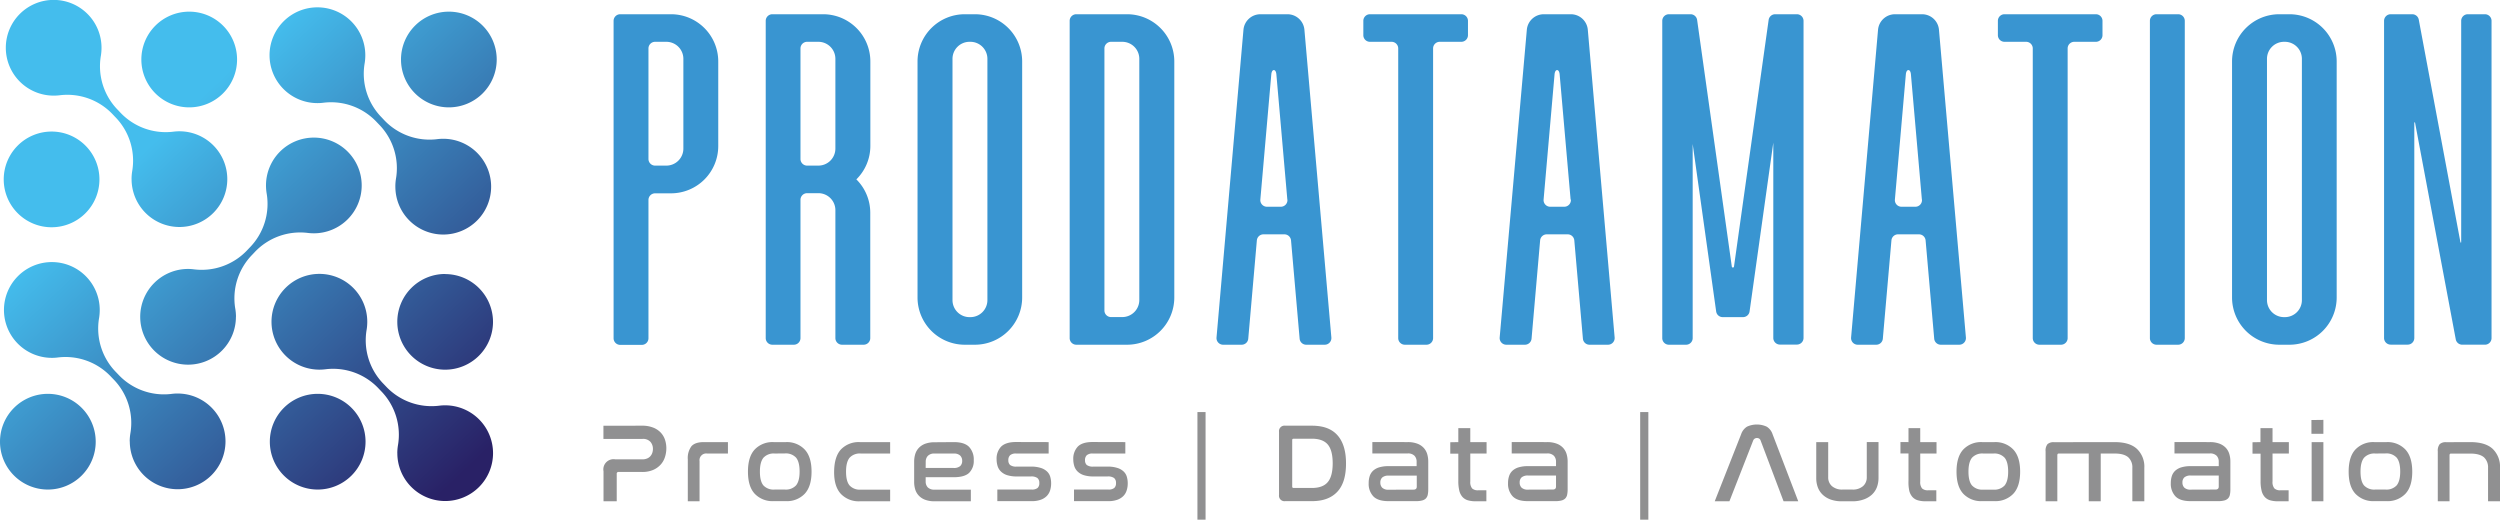 <svg id="Layer_1" data-name="Layer 1" xmlns="http://www.w3.org/2000/svg" xmlns:xlink="http://www.w3.org/1999/xlink" viewBox="0 0 851.55 177.02"><defs><style>.cls-1{fill:url(#linear-gradient);}.cls-2{fill:#909091;}.cls-3{fill:#3995d1;}</style><linearGradient id="linear-gradient" x1="-2224.29" y1="1931.85" x2="-2079.01" y2="2084.64" gradientTransform="translate(2201.47 -1397.98) scale(0.95)" gradientUnits="userSpaceOnUse"><stop offset="0.23" stop-color="#44bded"/><stop offset="1" stop-color="#292166"/></linearGradient></defs><path class="cls-1" d="M223.81,423.22a16.3,16.3,0,1,0,16.31,16.3A16.3,16.3,0,0,0,223.81,423.22Zm-88.43,0a16.3,16.3,0,1,0,16.3,16.3A16.3,16.3,0,0,0,135.38,423.22ZM179.14,586a16.3,16.3,0,1,0-16.3-16.3A16.3,16.3,0,0,0,179.14,586Zm-64-16.4a16.3,16.3,0,1,0,16.3-16.31,14.92,14.92,0,0,0-1.9.11,21.25,21.25,0,0,1-18.34-6.61l-.71-.74a21.21,21.21,0,0,1-5.79-18.6,17.14,17.14,0,0,0,.2-2.61,16.31,16.31,0,1,0-16.31,16.3,15,15,0,0,0,1.9-.11,21.26,21.26,0,0,1,18.32,6.61l.71.74a21.22,21.22,0,0,1,5.8,18.6,17.13,17.13,0,0,0-.21,2.61Zm90.46-86.78a16.31,16.31,0,1,0,16.3-16.3,17,17,0,0,0-1.9.11,21.27,21.27,0,0,1-18.34-6.6l-.7-.75a21.22,21.22,0,0,1-5.8-18.6,17.14,17.14,0,0,0,.2-2.61,16.31,16.31,0,1,0-16.3,16.3,14.92,14.92,0,0,0,1.9-.11,21.27,21.27,0,0,1,18.32,6.61l.71.74a21.23,21.23,0,0,1,5.8,18.6,17.14,17.14,0,0,0-.2,2.61Zm.67,90.79a16.3,16.3,0,1,0,16.3-16.3,15,15,0,0,0-1.9.11,21.29,21.29,0,0,1-18.33-6.61l-.71-.74a21.22,21.22,0,0,1-5.8-18.6,17.14,17.14,0,0,0,.2-2.61,16.31,16.31,0,1,0-16.29,16.3,17.29,17.29,0,0,0,1.9-.11,21.25,21.25,0,0,1,18.32,6.6l.71.75a21.25,21.25,0,0,1,5.8,18.6,15.94,15.94,0,0,0-.21,2.61Zm-90.52-93.34a16.3,16.3,0,1,0,16.3-16.3,17.15,17.15,0,0,0-1.9.11,21.24,21.24,0,0,1-18.33-6.6l-.71-.75a21.22,21.22,0,0,1-5.8-18.6,17.14,17.14,0,0,0,.2-2.61,16.3,16.3,0,1,0-16.3,16.3,17,17,0,0,0,1.9-.1,21.26,21.26,0,0,1,18.33,6.6l.7.74a21.23,21.23,0,0,1,5.8,18.6,17.14,17.14,0,0,0-.2,2.61Zm35.54,46.86A16.3,16.3,0,1,1,135,510.86a15.15,15.15,0,0,1,1.9.12,21.3,21.3,0,0,0,18.33-6.61l.71-.75a21.24,21.24,0,0,0,5.8-18.59,17.23,17.23,0,0,1-.21-2.61,16.3,16.3,0,1,1,16.3,16.3,17.29,17.29,0,0,1-1.9-.11,21.25,21.25,0,0,0-18.32,6.6l-.71.75a21.22,21.22,0,0,0-5.8,18.6,17.13,17.13,0,0,1,.21,2.61ZM88.51,496.66a16.3,16.3,0,1,0-16.31-16.3A16.3,16.3,0,0,0,88.51,496.66ZM87.24,586a16.3,16.3,0,1,0-16.31-16.3A16.3,16.3,0,0,0,87.24,586Zm135.3-73.43a16.3,16.3,0,1,0,16.32,16.3A16.3,16.3,0,0,0,222.54,512.61Z" transform="translate(-70.93 -419.25)"/><path class="cls-2" d="M289.64,564.25a9.94,9.94,0,0,1,3.73.63,7.11,7.11,0,0,1,2.57,1.67,6.59,6.59,0,0,1,1.49,2.46,9.27,9.27,0,0,1,.47,2.93,9.66,9.66,0,0,1-.44,2.89,6.92,6.92,0,0,1-1.42,2.59,7.46,7.46,0,0,1-2.57,1.87,9.22,9.22,0,0,1-3.83.72h-8a.57.57,0,0,0-.64.65V590h-4.5V579.78a3.47,3.47,0,0,1,4-4.07h9.25a3.9,3.9,0,0,0,1.64-.31,3,3,0,0,0,1.1-.8,3.34,3.34,0,0,0,.63-1.12,4.13,4.13,0,0,0,.21-1.31,3.61,3.61,0,0,0-.85-2.42,3.36,3.36,0,0,0-2.69-1H276.47v-4.49Z" transform="translate(-70.93 -419.25)"/><path class="cls-2" d="M318.88,569.84v3.89H311.8a2.29,2.29,0,0,0-2.59,2.59V590h-4V575.71a6.69,6.69,0,0,1,1.24-4.46c.83-.94,2.23-1.41,4.21-1.41Z" transform="translate(-70.93 -419.25)"/><path class="cls-2" d="M338.64,569.84a8.34,8.34,0,0,1,6.36,2.5q2.36,2.49,2.36,7.56T345,587.47a8.37,8.37,0,0,1-6.36,2.48h-4.22a8.35,8.35,0,0,1-6.38-2.48q-2.34-2.47-2.34-7.57t2.34-7.58a8.35,8.35,0,0,1,6.38-2.48Zm-3.84,3.89a4.7,4.7,0,0,0-3.83,1.44c-.8,1-1.2,2.54-1.2,4.73s.4,3.75,1.2,4.7A4.73,4.73,0,0,0,334.8,586h3.46a4.74,4.74,0,0,0,3.83-1.43c.8-1,1.2-2.52,1.2-4.7s-.4-3.76-1.2-4.73a4.72,4.72,0,0,0-3.83-1.44Z" transform="translate(-70.93 -419.25)"/><path class="cls-2" d="M374.13,569.84v3.89h-10a4.68,4.68,0,0,0-3.82,1.44c-.8,1-1.2,2.54-1.2,4.73s.4,3.75,1.2,4.7a4.71,4.71,0,0,0,3.82,1.43h10V590H363.77a8.37,8.37,0,0,1-6.38-2.48Q355,585,355.05,579.9t2.34-7.58a8.37,8.37,0,0,1,6.38-2.48Z" transform="translate(-70.93 -419.25)"/><path class="cls-2" d="M395.83,569.84c2.39,0,4.11.54,5.18,1.62a6.23,6.23,0,0,1,1.6,4.55,5.69,5.69,0,0,1-1.56,4.29q-1.57,1.5-5.26,1.5h-9.56v1.45a2.88,2.88,0,0,0,.71,2,3.08,3.08,0,0,0,2.38.78h12.3V590h-12.3a9.19,9.19,0,0,1-3.22-.5,5.76,5.76,0,0,1-2.17-1.39,5.34,5.34,0,0,1-1.24-2.09,8.83,8.83,0,0,1-.38-2.65v-6.85a8.94,8.94,0,0,1,.38-2.63,5.41,5.41,0,0,1,1.24-2.11,5.76,5.76,0,0,1,2.17-1.39,9.19,9.19,0,0,1,3.22-.5Zm-9.6,8.8h9.45A3.26,3.26,0,0,0,398,578a2.34,2.34,0,0,0,.67-1.75,2.47,2.47,0,0,0-.69-1.83,3,3,0,0,0-2.17-.68h-6.47a3,3,0,0,0-2.38.8,2.88,2.88,0,0,0-.71,2Z" transform="translate(-70.93 -419.25)"/><path class="cls-2" d="M428.12,569.84v3.89H417a2.92,2.92,0,0,0-2,.57,2.26,2.26,0,0,0-.61,1.71,2.13,2.13,0,0,0,.59,1.62,3.41,3.41,0,0,0,2.27.55H422a10.87,10.87,0,0,1,3.45.46,5.46,5.46,0,0,1,2.13,1.22,4,4,0,0,1,1.08,1.79,7.82,7.82,0,0,1,.31,2.21,8,8,0,0,1-.36,2.45,4.82,4.82,0,0,1-1.17,1.93,5.43,5.43,0,0,1-2.05,1.25,8.7,8.7,0,0,1-3,.46H410.64V586h11.69a3.1,3.1,0,0,0,2-.52,2.11,2.11,0,0,0,.61-1.69,2.06,2.06,0,0,0-.67-1.73,3.56,3.56,0,0,0-2.19-.52h-4.76a10.51,10.51,0,0,1-3.42-.47,5.35,5.35,0,0,1-2.12-1.3,4.39,4.39,0,0,1-1.08-1.88,7.76,7.76,0,0,1-.31-2.21,5.93,5.93,0,0,1,1.53-4.29c1-1,2.69-1.58,5-1.58Z" transform="translate(-70.93 -419.25)"/><path class="cls-2" d="M454.24,569.84v3.89H443.12a2.92,2.92,0,0,0-2,.57,2.22,2.22,0,0,0-.61,1.71,2.13,2.13,0,0,0,.59,1.62,3.39,3.39,0,0,0,2.27.55h4.72a10.76,10.76,0,0,1,3.44.46,5.43,5.43,0,0,1,2.14,1.22,4,4,0,0,1,1.08,1.79,7.82,7.82,0,0,1,.31,2.21,7.68,7.68,0,0,1-.37,2.45,4.69,4.69,0,0,1-1.16,1.93,5.51,5.51,0,0,1-2.05,1.25,8.7,8.7,0,0,1-3,.46H436.76V586h11.69a3.1,3.1,0,0,0,2-.52,2.11,2.11,0,0,0,.61-1.69,2.06,2.06,0,0,0-.67-1.73,3.56,3.56,0,0,0-2.19-.52h-4.76a10.58,10.58,0,0,1-3.43-.47,5.38,5.38,0,0,1-2.11-1.3,4.39,4.39,0,0,1-1.08-1.88,7.76,7.76,0,0,1-.31-2.21,6,6,0,0,1,1.52-4.29q1.53-1.57,5-1.58Z" transform="translate(-70.93 -419.25)"/><path class="cls-2" d="M481.57,559.6v36.67H478.8V559.6Z" transform="translate(-70.93 -419.25)"/><path class="cls-2" d="M517.78,564.25c3.79,0,6.66,1,8.63,3.16s3,5.34,3,9.71-1,7.56-3,9.67-4.84,3.16-8.63,3.16h-9.06a1.87,1.87,0,0,1-2.13-2.1V566.34a1.87,1.87,0,0,1,2.13-2.09ZM511.08,585c0,.3.17.46.5.46h6.2q3.74,0,5.41-2c1.12-1.32,1.68-3.46,1.68-6.4s-.56-5.07-1.66-6.38-2.91-2-5.43-2h-6.2c-.33,0-.5.15-.5.46Z" transform="translate(-70.93 -419.25)"/><path class="cls-2" d="M550.41,569.84a9.19,9.19,0,0,1,3.2.5,5.68,5.68,0,0,1,2.19,1.39,5.41,5.41,0,0,1,1.24,2.11,8.94,8.94,0,0,1,.38,2.63v9.44a9,9,0,0,1-.17,1.87,2.66,2.66,0,0,1-.63,1.24,2.76,2.76,0,0,1-1.28.7,7.89,7.89,0,0,1-2.07.23h-9.4q-3.58,0-5.16-1.64a6.17,6.17,0,0,1-1.58-4.49,7.59,7.59,0,0,1,.36-2.44,4.38,4.38,0,0,1,1.16-1.81,5.43,5.43,0,0,1,2.09-1.14,10.75,10.75,0,0,1,3.16-.4h9.56v-1.52a2.88,2.88,0,0,0-.71-2,3,3,0,0,0-2.37-.8h-12v-3.89Zm2,16.19c.73,0,1.1-.35,1.1-1v-3.77H544a3.19,3.19,0,0,0-2.25.63,2.3,2.3,0,0,0-.65,1.73,2.43,2.43,0,0,0,.65,1.77,3,3,0,0,0,2.17.67Z" transform="translate(-70.93 -419.25)"/><path class="cls-2" d="M567.66,569.84v-4.76h4.08v4.76h5.55v3.89h-5.55v9.52a3.39,3.39,0,0,0,.62,2.36,2.82,2.82,0,0,0,2.08.64h2.78V590H573.6a9.55,9.55,0,0,1-2.68-.34,4,4,0,0,1-1.85-1.15,5,5,0,0,1-1.07-2.13,14,14,0,0,1-.34-3.31v-9.29h-2.74v-3.89Z" transform="translate(-70.93 -419.25)"/><path class="cls-2" d="M597.89,569.84a9.19,9.19,0,0,1,3.2.5,5.68,5.68,0,0,1,2.19,1.39,5.41,5.41,0,0,1,1.24,2.11,8.94,8.94,0,0,1,.38,2.63v9.44a9,9,0,0,1-.17,1.87,2.66,2.66,0,0,1-.63,1.24,2.81,2.81,0,0,1-1.28.7,7.89,7.89,0,0,1-2.07.23h-9.41q-3.57,0-5.16-1.64a6.21,6.21,0,0,1-1.58-4.49,7.32,7.32,0,0,1,.37-2.44,4.28,4.28,0,0,1,1.16-1.81,5.43,5.43,0,0,1,2.09-1.14,10.71,10.71,0,0,1,3.16-.4h9.56v-1.52a2.88,2.88,0,0,0-.71-2,3,3,0,0,0-2.38-.8h-12v-3.89ZM599.83,586c.74,0,1.11-.35,1.11-1v-3.77h-9.48a3.19,3.19,0,0,0-2.25.63,2.3,2.3,0,0,0-.65,1.73,2.43,2.43,0,0,0,.65,1.77,3,3,0,0,0,2.17.67Z" transform="translate(-70.93 -419.25)"/><path class="cls-2" d="M632.39,559.6v36.67h-2.78V559.6Z" transform="translate(-70.93 -419.25)"/><path class="cls-2" d="M660,590h-5l9-22.85a4.84,4.84,0,0,1,2-2.57,8,8,0,0,1,6.7,0,4.74,4.74,0,0,1,2,2.57L683.45,590h-5l-7.81-20.68a1.25,1.25,0,0,0-1.25-.87,1.33,1.33,0,0,0-1.3.87Z" transform="translate(-70.93 -419.25)"/><path class="cls-2" d="M693.65,569.84v12a3.89,3.89,0,0,0,1.28,3A5.24,5.24,0,0,0,698.6,586h3.28a5.18,5.18,0,0,0,3.65-1.18,3.91,3.91,0,0,0,1.26-3v-12h4V582a9.11,9.11,0,0,1-.55,3.2,6.81,6.81,0,0,1-1.66,2.49,7.94,7.94,0,0,1-2.72,1.64A11.17,11.17,0,0,1,702,590H698.3a11.13,11.13,0,0,1-3.79-.59,7.76,7.76,0,0,1-2.72-1.64,6.69,6.69,0,0,1-1.66-2.49,8.88,8.88,0,0,1-.55-3.2V569.84Z" transform="translate(-70.93 -419.25)"/><path class="cls-2" d="M721,569.84v-4.76H725v4.76h5.55v3.89H725v9.52a3.39,3.39,0,0,0,.62,2.36,2.82,2.82,0,0,0,2.08.64h2.78V590h-3.62a9.55,9.55,0,0,1-2.68-.34,4,4,0,0,1-1.85-1.15,5,5,0,0,1-1.07-2.13A14,14,0,0,1,721,583v-9.29h-2.74v-3.89Z" transform="translate(-70.93 -419.25)"/><path class="cls-2" d="M750.31,569.84a8.37,8.37,0,0,1,6.36,2.5q2.36,2.49,2.36,7.56t-2.36,7.57a8.4,8.4,0,0,1-6.36,2.48h-4.23a8.37,8.37,0,0,1-6.38-2.48q-2.34-2.47-2.34-7.57t2.34-7.58a8.37,8.37,0,0,1,6.38-2.48Zm-3.85,3.89a4.72,4.72,0,0,0-3.83,1.44c-.8,1-1.2,2.54-1.2,4.73s.4,3.75,1.2,4.7a4.74,4.74,0,0,0,3.83,1.43h3.47a4.72,4.72,0,0,0,3.82-1.43c.8-1,1.2-2.52,1.2-4.7s-.4-3.76-1.2-4.73a4.69,4.69,0,0,0-3.82-1.44Z" transform="translate(-70.93 -419.25)"/><path class="cls-2" d="M791.16,569.84q5.15,0,7.65,2.31a8.34,8.34,0,0,1,2.52,6.49V590h-4.08V578.64a4.6,4.6,0,0,0-1.43-3.66c-1-.83-2.49-1.25-4.62-1.25h-4.72V590H782.4V573.73H772.2c-.33,0-.5.19-.5.57V590h-4V573a3.51,3.51,0,0,1,.65-2.46,3,3,0,0,1,2.17-.67Z" transform="translate(-70.93 -419.25)"/><path class="cls-2" d="M823.64,569.84a9.23,9.23,0,0,1,3.2.5,5.84,5.84,0,0,1,2.19,1.39,5.27,5.27,0,0,1,1.23,2.11,8.62,8.62,0,0,1,.38,2.63v9.44a8.34,8.34,0,0,1-.17,1.87,2.48,2.48,0,0,1-.63,1.24,2.77,2.77,0,0,1-1.27.7,8,8,0,0,1-2.08.23h-9.4q-3.58,0-5.16-1.64a6.21,6.21,0,0,1-1.58-4.49,7.59,7.59,0,0,1,.36-2.44,4.38,4.38,0,0,1,1.16-1.81,5.47,5.47,0,0,1,2.1-1.14,10.66,10.66,0,0,1,3.16-.4h9.55v-1.52a2.87,2.87,0,0,0-.7-2,3,3,0,0,0-2.38-.8h-12v-3.89ZM825.58,586c.74,0,1.1-.35,1.1-1v-3.77H817.2a3.17,3.17,0,0,0-2.24.63,2.3,2.3,0,0,0-.65,1.73,2.43,2.43,0,0,0,.65,1.77,3,3,0,0,0,2.17.67Z" transform="translate(-70.93 -419.25)"/><path class="cls-2" d="M840.89,569.84v-4.76H845v4.76h5.56v3.89H845v9.52a3.39,3.39,0,0,0,.63,2.36,2.8,2.8,0,0,0,2.07.64h2.78V590h-3.61a9.57,9.57,0,0,1-2.69-.34,4,4,0,0,1-1.85-1.15,5,5,0,0,1-1.06-2.13,13.47,13.47,0,0,1-.34-3.31v-9.29h-2.75v-3.89Z" transform="translate(-70.93 -419.25)"/><path class="cls-2" d="M862.32,562.27V567h-4.07v-4.68Zm0,7.57V590h-4V569.84Z" transform="translate(-70.93 -419.25)"/><path class="cls-2" d="M883.87,569.84a8.34,8.34,0,0,1,6.36,2.5q2.35,2.49,2.36,7.56t-2.36,7.57a8.37,8.37,0,0,1-6.36,2.48h-4.22a8.37,8.37,0,0,1-6.38-2.48q-2.34-2.47-2.34-7.57t2.34-7.58a8.37,8.37,0,0,1,6.38-2.48ZM880,573.73a4.72,4.72,0,0,0-3.83,1.44c-.8,1-1.2,2.54-1.2,4.73s.4,3.75,1.2,4.7A4.74,4.74,0,0,0,880,586h3.46a4.74,4.74,0,0,0,3.83-1.43c.8-1,1.2-2.52,1.2-4.7s-.4-3.76-1.2-4.73a4.72,4.72,0,0,0-3.83-1.44Z" transform="translate(-70.93 -419.25)"/><path class="cls-2" d="M912.35,569.84c3.43,0,6,.77,7.64,2.31a8.39,8.39,0,0,1,2.49,6.49V590h-4.07V578.64A4.63,4.63,0,0,0,917,575c-1-.83-2.5-1.25-4.63-1.25h-6.58c-.33,0-.5.19-.5.57V590h-4V573a3.56,3.56,0,0,1,.65-2.46,3,3,0,0,1,2.17-.67Z" transform="translate(-70.93 -419.25)"/><path class="cls-3" d="M299.48,424.1a16.09,16.09,0,0,1,16.1,16.09V469a16.1,16.1,0,0,1-16.1,16.1h-5.41a2.26,2.26,0,0,0-2.26,2.25v47.11a2.26,2.26,0,0,1-2.25,2.26h-7.37a2.26,2.26,0,0,1-2.26-2.26V426.35a2.26,2.26,0,0,1,2.26-2.25Zm4.22,45.76V439.29a5.8,5.8,0,0,0-5.8-5.8h-3.83a2.26,2.26,0,0,0-2.26,2.26V473.4a2.26,2.26,0,0,0,2.26,2.26h3.83A5.8,5.8,0,0,0,303.7,469.86Z" transform="translate(-70.93 -419.25)"/><path class="cls-3" d="M362.62,480.35a16,16,0,0,1,4.74,11.4v42.66a2.26,2.26,0,0,1-2.25,2.26h-7.38a2.26,2.26,0,0,1-2.25-2.26V490.84a5.79,5.79,0,0,0-5.79-5.79h-3.84a2.26,2.26,0,0,0-2.26,2.25v47.11a2.26,2.26,0,0,1-2.25,2.26H334a2.26,2.26,0,0,1-2.25-2.26V426.35A2.25,2.25,0,0,1,334,424.1h17.29a16.09,16.09,0,0,1,16.1,16.09V469A16,16,0,0,1,362.62,480.35Zm-12.93-4.69a5.8,5.8,0,0,0,5.79-5.8V439.29a5.8,5.8,0,0,0-5.79-5.8h-3.84a2.26,2.26,0,0,0-2.26,2.26V473.4a2.26,2.26,0,0,0,2.26,2.26Z" transform="translate(-70.93 -419.25)"/><path class="cls-3" d="M399.59,424.1H403a16.09,16.09,0,0,1,16.1,16.09v80.38a16.1,16.1,0,0,1-16.1,16.1h-3.45a16.09,16.09,0,0,1-16.09-16.1V440.19A16.09,16.09,0,0,1,399.59,424.1Zm7.67,97.38V439.29a5.8,5.8,0,0,0-5.8-5.8h-.3a5.8,5.8,0,0,0-5.79,5.8v82.19a5.79,5.79,0,0,0,5.79,5.79h.3A5.79,5.79,0,0,0,407.26,521.48Z" transform="translate(-70.93 -419.25)"/><path class="cls-3" d="M437.53,424.1h17.29a16.09,16.09,0,0,1,16.1,16.09v80.38a16.1,16.1,0,0,1-16.1,16.1H437.53a2.26,2.26,0,0,1-2.25-2.26V426.35A2.25,2.25,0,0,1,437.53,424.1ZM459,521.48V439.29a5.8,5.8,0,0,0-5.8-5.8h-3.83a2.26,2.26,0,0,0-2.25,2.26V525a2.25,2.25,0,0,0,2.25,2.25h3.83A5.8,5.8,0,0,0,459,521.48Z" transform="translate(-70.93 -419.25)"/><path class="cls-3" d="M524.42,534.22a2.27,2.27,0,0,1-2.25,2.45h-6.32a2.25,2.25,0,0,1-2.24-2.06l-2.93-33.48a2.27,2.27,0,0,0-2.25-2.06h-7.14a2.26,2.26,0,0,0-2.25,2.06l-2.93,33.48a2.25,2.25,0,0,1-2.24,2.06h-6.32a2.26,2.26,0,0,1-2.25-2.45l9.18-104.83a5.8,5.8,0,0,1,5.77-5.29h9.22a5.8,5.8,0,0,1,5.77,5.29Zm-15-47-3.74-42.73s-.11-1.37-.85-1.37-.86,1.37-.86,1.37l-3.74,42.73a2.25,2.25,0,0,0,2.25,2.45h4.7A2.25,2.25,0,0,0,509.45,487.23Z" transform="translate(-70.93 -419.25)"/><path class="cls-3" d="M537.56,424.1h31.13a2.26,2.26,0,0,1,2.26,2.25v4.89a2.26,2.26,0,0,1-2.26,2.25h-7.37a2.26,2.26,0,0,0-2.25,2.26v98.66a2.26,2.26,0,0,1-2.26,2.26h-7.37a2.26,2.26,0,0,1-2.25-2.26V435.75a2.26,2.26,0,0,0-2.26-2.26h-7.37a2.25,2.25,0,0,1-2.25-2.25v-4.89A2.25,2.25,0,0,1,537.56,424.1Z" transform="translate(-70.93 -419.25)"/><path class="cls-3" d="M620.91,534.22a2.27,2.27,0,0,1-2.25,2.45h-6.31a2.25,2.25,0,0,1-2.25-2.06l-2.93-33.48a2.26,2.26,0,0,0-2.25-2.06h-7.14a2.26,2.26,0,0,0-2.25,2.06l-2.92,33.48a2.27,2.27,0,0,1-2.25,2.06H584a2.27,2.27,0,0,1-2.25-2.45L591,429.39a5.8,5.8,0,0,1,5.77-5.29H606a5.8,5.8,0,0,1,5.77,5.29Zm-15-47-3.74-42.73s-.12-1.37-.86-1.37-.86,1.37-.86,1.37l-3.74,42.73a2.26,2.26,0,0,0,2.25,2.45h4.7A2.26,2.26,0,0,0,606,487.23Z" transform="translate(-70.93 -419.25)"/><path class="cls-3" d="M675.6,424.1H683a2.26,2.26,0,0,1,2.25,2.26v108a2.26,2.26,0,0,1-2.25,2.26h-5.79a2.26,2.26,0,0,1-2.26-2.26V467.82l-8.08,57.52a2.26,2.26,0,0,1-2.23,1.93h-6.92a2.24,2.24,0,0,1-2.23-1.93l-8-57.06v66.14a2.25,2.25,0,0,1-2.25,2.25h-5.86a2.25,2.25,0,0,1-2.25-2.25V426.36a2.26,2.26,0,0,1,2.25-2.26h7.42A2.27,2.27,0,0,1,649,426L660.81,510a.38.38,0,0,0,.76,0L673.37,426A2.25,2.25,0,0,1,675.6,424.1Z" transform="translate(-70.93 -419.25)"/><path class="cls-3" d="M740.56,534.22a2.27,2.27,0,0,1-2.25,2.45H732a2.25,2.25,0,0,1-2.24-2.06l-2.93-33.48a2.27,2.27,0,0,0-2.25-2.06h-7.14a2.25,2.25,0,0,0-2.25,2.06l-2.93,33.48a2.25,2.25,0,0,1-2.25,2.06h-6.31a2.26,2.26,0,0,1-2.25-2.45l9.18-104.83a5.8,5.8,0,0,1,5.77-5.29h9.22a5.78,5.78,0,0,1,5.76,5.29Zm-15-47-3.74-42.73s-.11-1.37-.85-1.37-.86,1.37-.86,1.37l-3.74,42.73a2.25,2.25,0,0,0,2.25,2.45h4.7A2.25,2.25,0,0,0,725.59,487.23Z" transform="translate(-70.93 -419.25)"/><path class="cls-3" d="M753.7,424.1h31.13a2.25,2.25,0,0,1,2.25,2.25v4.89a2.25,2.25,0,0,1-2.25,2.25h-7.37a2.26,2.26,0,0,0-2.25,2.26v98.66a2.26,2.26,0,0,1-2.26,2.26h-7.37a2.26,2.26,0,0,1-2.25-2.26V435.75a2.26,2.26,0,0,0-2.26-2.26H753.7a2.25,2.25,0,0,1-2.25-2.25v-4.89A2.25,2.25,0,0,1,753.7,424.1Z" transform="translate(-70.93 -419.25)"/><path class="cls-3" d="M805.48,424.1h7.38a2.25,2.25,0,0,1,2.25,2.25V534.41a2.26,2.26,0,0,1-2.25,2.26h-7.38a2.26,2.26,0,0,1-2.25-2.26V426.35A2.25,2.25,0,0,1,805.48,424.1Z" transform="translate(-70.93 -419.25)"/><path class="cls-3" d="M847.31,424.1h3.45a16.09,16.09,0,0,1,16.09,16.09v80.38a16.09,16.09,0,0,1-16.09,16.1h-3.45a16.1,16.1,0,0,1-16.1-16.1V440.19A16.09,16.09,0,0,1,847.31,424.1ZM855,521.48V439.29a5.8,5.8,0,0,0-5.8-5.8h-.29a5.8,5.8,0,0,0-5.8,5.8v82.19a5.8,5.8,0,0,0,5.8,5.79h.29A5.79,5.79,0,0,0,855,521.48Z" transform="translate(-70.93 -419.25)"/><path class="cls-3" d="M911.55,424.1h5.8a2.25,2.25,0,0,1,2.25,2.25V534.41a2.25,2.25,0,0,1-2.25,2.25h-7.73a2.25,2.25,0,0,1-2.21-1.83l-13.86-73.78a.13.13,0,0,0-.26,0v73.33a2.26,2.26,0,0,1-2.25,2.26h-5.79a2.26,2.26,0,0,1-2.26-2.26V426.35a2.26,2.26,0,0,1,2.26-2.25h7.34a2.26,2.26,0,0,1,2.22,1.83L909,501.75a.13.13,0,0,0,.26,0V426.35A2.25,2.25,0,0,1,911.55,424.1Z" transform="translate(-70.93 -419.25)"/></svg>